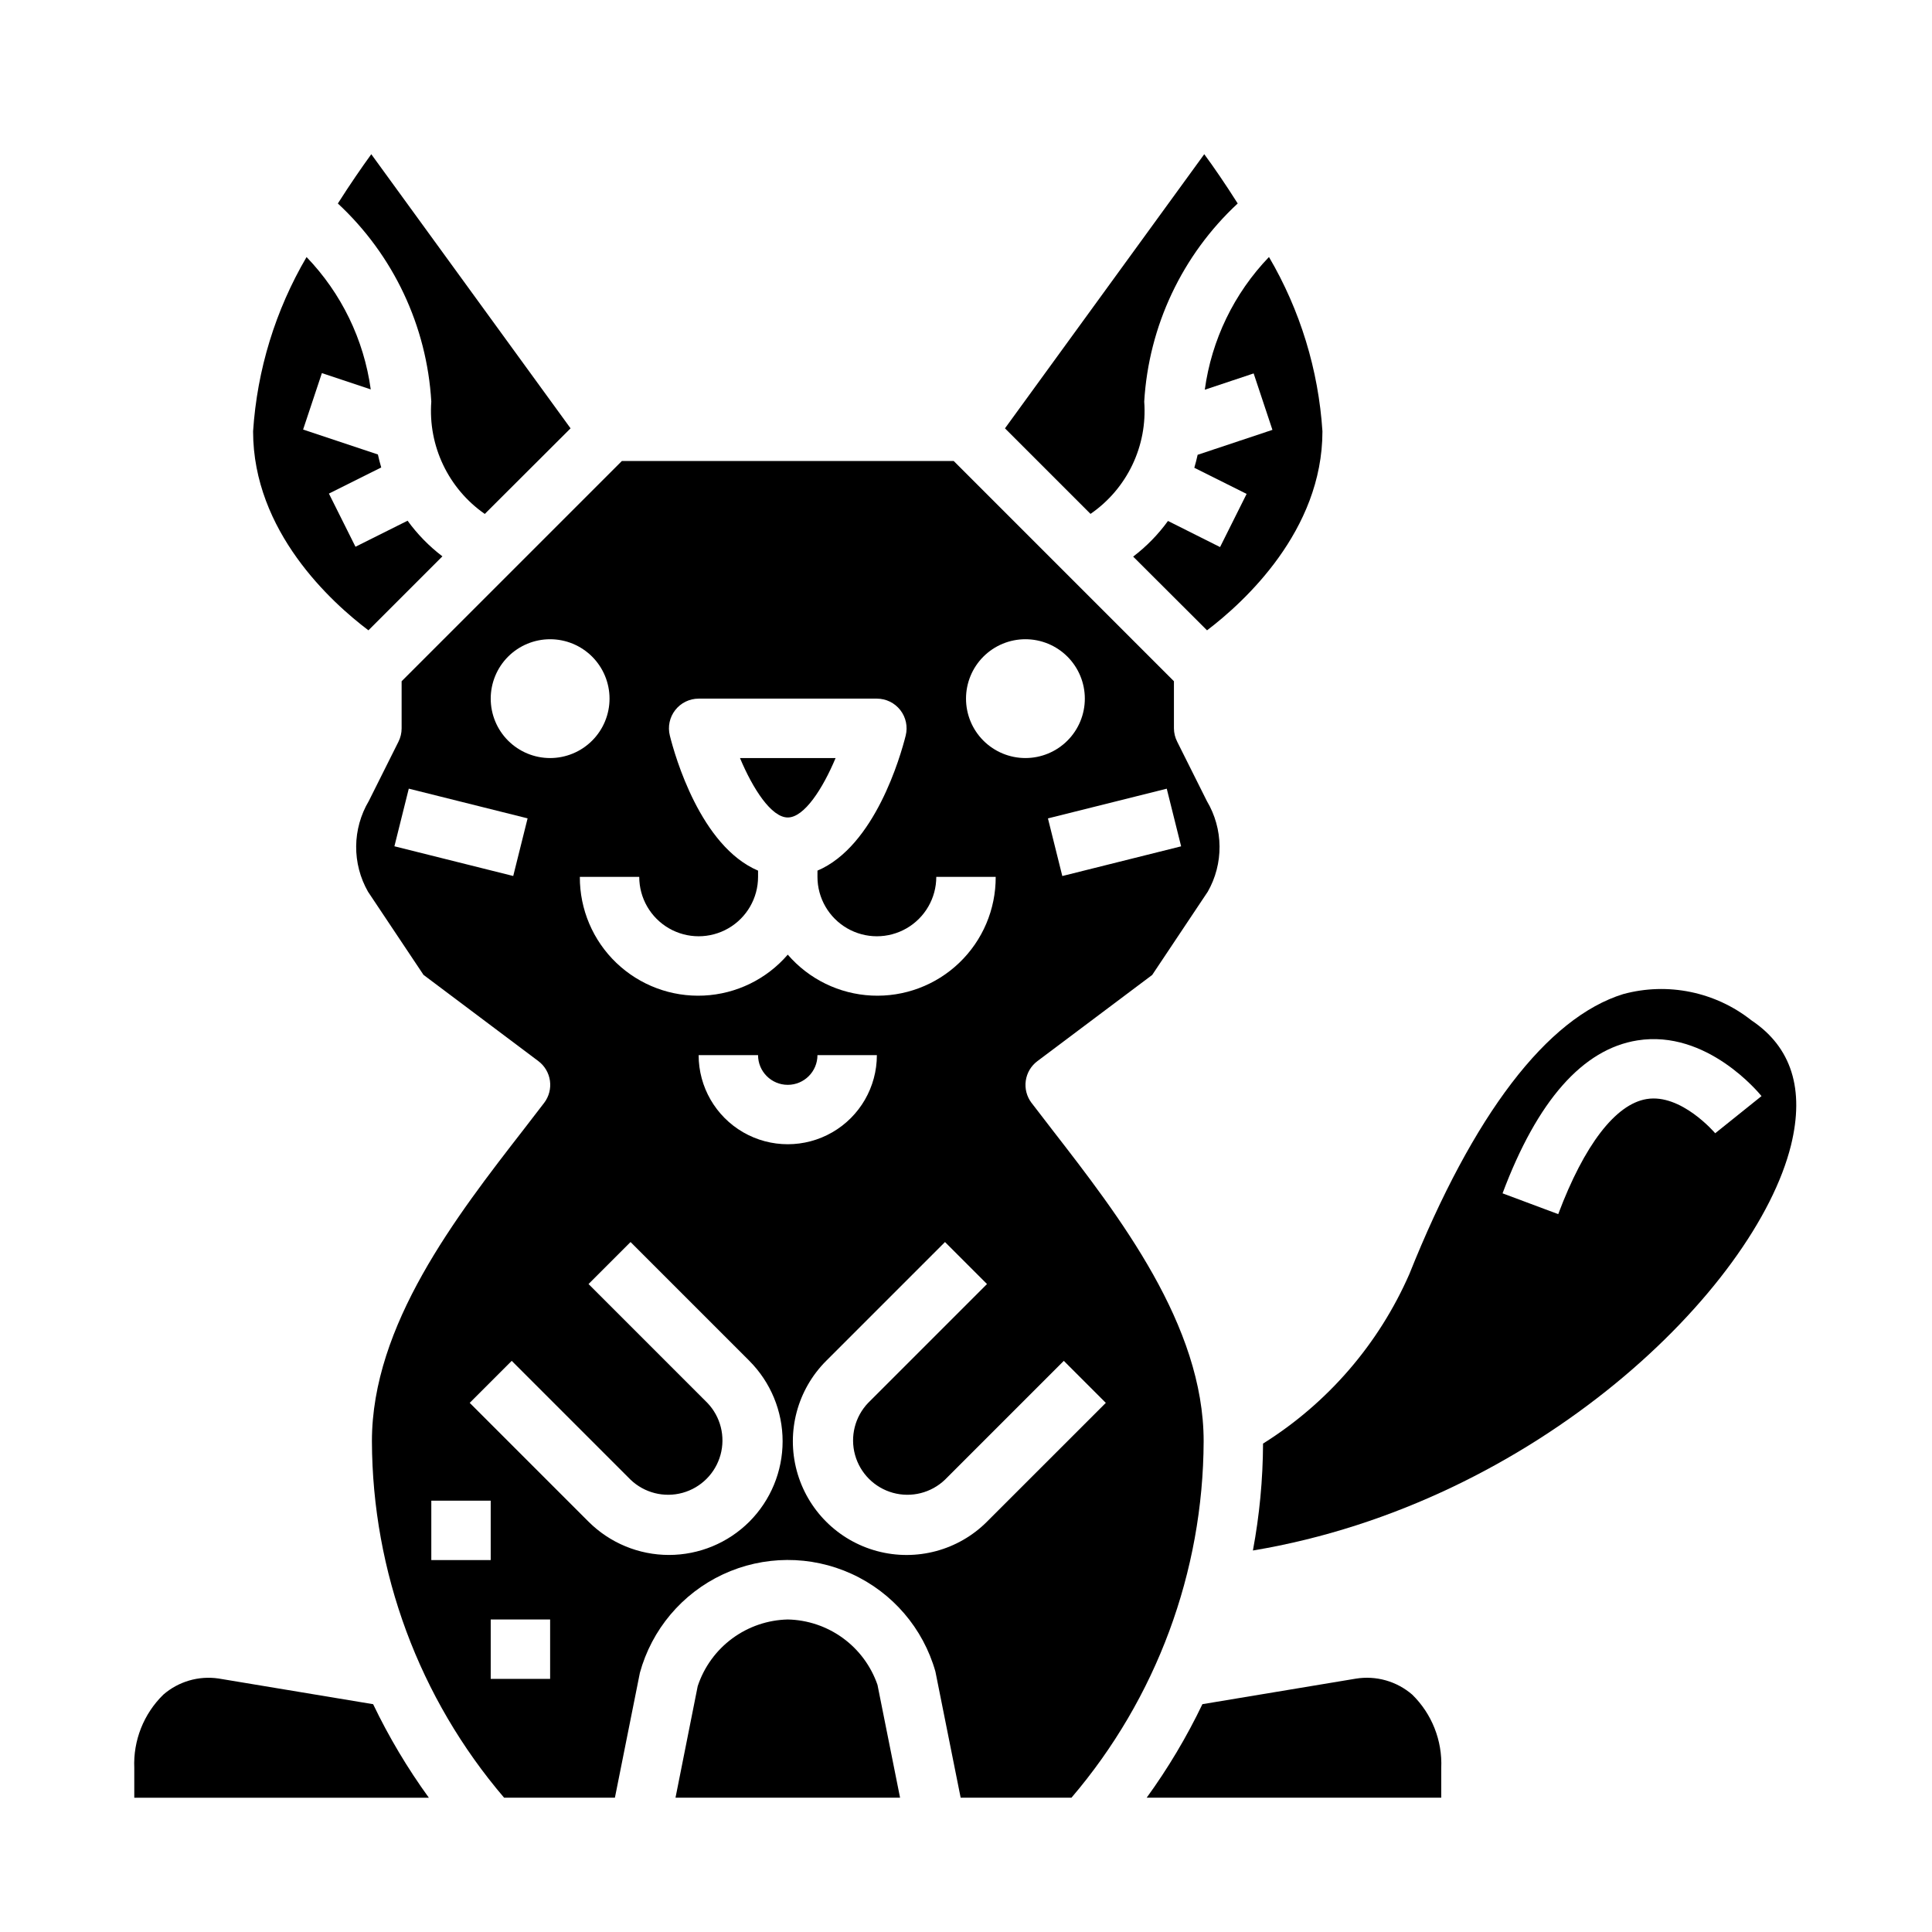 <?xml version="1.0" encoding="UTF-8"?>
<!-- Uploaded to: SVG Repo, www.svgrepo.com, Generator: SVG Repo Mixer Tools -->
<svg fill="#000000" width="800px" height="800px" version="1.1" viewBox="144 144 512 512" xmlns="http://www.w3.org/2000/svg">
 <g>
  <path d="m241.64 311.04 19.602-19.602c-3.519-2.68-6.629-5.863-9.227-9.445l-13.809 6.902-7.039-14.09 13.863-6.926c-0.34-1.094-0.605-2.266-0.883-3.441l-19.82-6.606 4.977-14.957 12.949 4.32v0.004c-1.816-13.199-7.773-25.48-17.012-35.078-8.254 14.078-13.105 29.891-14.168 46.176 0 26.531 20.789 45.367 30.566 52.742z"/>
  <path d="m352.77 360.64c4.359 0 9.25-7.598 12.668-15.742h-25.332c3.414 8.148 8.305 15.742 12.664 15.742z"/>
  <path d="m201.91 588.82c-5.269-0.773-10.613 0.789-14.633 4.281-5.211 5.098-8.004 12.168-7.691 19.445v7.871h78.066c-5.66-7.801-10.602-16.098-14.77-24.789z"/>
  <path d="m272.47 280.2 22.734-22.688-52.812-72.645c-2.519 3.481-5.613 7.949-8.855 13.059h-0.004c14.715 13.656 23.586 32.465 24.766 52.5-0.875 11.73 4.516 23.051 14.172 29.773z"/>
  <path d="m352.77 573.18c-5.312 0.121-10.461 1.883-14.734 5.043-4.273 3.16-7.461 7.566-9.133 12.613l-5.887 29.574h59.512l-5.984-29.914c-1.719-4.969-4.918-9.293-9.168-12.391-4.25-3.094-9.348-4.816-14.605-4.926z"/>
  <path d="m608.16 414.41c-9.582-7.582-22.195-10.168-33.984-6.969-20.176 6.242-39.762 31.898-56.68 74.195-8.113 18.535-21.625 34.191-38.777 44.926-0.039 9.508-0.938 18.992-2.684 28.336 75.234-12.547 133.2-69.438 142.6-107.4 3.644-14.852 0.133-25.992-10.477-33.09zm-9.613 29.914c-0.086-0.102-9.027-10.598-18.184-9.062-8.234 1.348-16.531 12.18-23.418 30.496l-14.754-5.512c9.219-24.586 21.254-38.227 35.746-40.531 18.445-2.93 32.273 14.035 32.883 14.762z"/>
  <path d="m476.23 242.96 4.977 14.957-19.82 6.606c-0.277 1.172-0.543 2.363-0.883 3.441l13.863 6.926-7.039 14.09-13.801-6.922c-2.598 3.586-5.703 6.766-9.227 9.449l19.578 19.535c9.77-7.43 30.582-26.355 30.582-52.742-1.055-16.289-5.906-32.109-14.168-46.191-9.25 9.629-15.207 21.941-17.012 35.172z"/>
  <path d="m503.31 588.86-40.66 6.762c-4.164 8.691-9.109 16.988-14.77 24.789h78.066v-7.871c0.316-7.277-2.481-14.348-7.688-19.445-4.113-3.555-9.586-5.106-14.949-4.234z"/>
  <path d="m447.23 250.43c1.188-20.039 10.062-38.848 24.773-52.508-3.242-5.117-6.297-9.582-8.863-13.059l-52.812 72.652 22.672 22.672h-0.004c9.703-6.68 15.121-18.012 14.234-29.758z"/>
  <path d="m422.77 443.29-5.406-7.023-0.004 0.004c-1.266-1.676-1.812-3.785-1.52-5.863 0.297-2.078 1.41-3.953 3.094-5.207l30.41-22.828 14.711-22.043 0.004 0.004c2.09-3.668 3.172-7.824 3.133-12.043-0.035-4.219-1.191-8.355-3.348-11.984l-7.871-15.742c-0.562-1.098-0.859-2.312-0.867-3.543v-12.484l-58.363-58.363h-87.945l-58.363 58.363v12.484c0 1.219-0.281 2.426-0.828 3.519l-7.871 15.742c-2.152 3.629-3.309 7.766-3.348 11.984-0.035 4.219 1.047 8.375 3.137 12.043l14.711 22.043 30.41 22.832c1.684 1.254 2.797 3.129 3.094 5.207s-0.25 4.188-1.52 5.863l-5.406 7.023c-17.957 23.125-40.25 51.906-40.25 82.668 0.113 34.645 12.527 68.125 35.031 94.465h29.363l6.613-33.062h-0.004c3.144-11.504 11.18-21.047 21.98-26.105 10.801-5.055 23.277-5.113 34.125-0.16 10.848 4.953 18.973 14.422 22.223 25.898l6.691 33.43h29.363c22.5-26.34 34.914-59.82 35.031-94.465 0-30.762-22.297-59.543-40.211-82.656zm34.242-75.004-31.488 7.871-3.809-15.273 31.488-7.871zm-41.266-54.883c4.176 0 8.18 1.66 11.133 4.609 2.953 2.953 4.613 6.961 4.613 11.133 0 4.176-1.66 8.184-4.613 11.133-2.953 2.953-6.957 4.613-11.133 4.613-4.176 0-8.18-1.66-11.133-4.613-2.953-2.949-4.609-6.957-4.609-11.133 0-4.172 1.656-8.18 4.609-11.133 2.953-2.949 6.957-4.609 11.133-4.609zm-102.34 62.977c0 5.625 3 10.82 7.871 13.633s10.875 2.812 15.746 0c4.871-2.812 7.871-8.008 7.871-13.633v-1.652c-15.223-6.465-22.043-30.402-23.379-35.793v-0.004c-0.59-2.352-0.062-4.844 1.43-6.754 1.492-1.91 3.781-3.031 6.203-3.031h47.234c2.426 0 4.715 1.121 6.207 3.031 1.488 1.91 2.019 4.402 1.43 6.754-1.348 5.391-8.156 29.332-23.379 35.793l-0.004 1.656c0 5.625 3.004 10.82 7.875 13.633 4.871 2.812 10.871 2.812 15.742 0s7.871-8.008 7.871-13.633h15.746c0.039 8.602-3.457 16.84-9.672 22.785-6.211 5.949-14.594 9.082-23.184 8.672s-16.633-4.332-22.25-10.848c-5.613 6.516-13.66 10.438-22.25 10.848s-16.973-2.723-23.184-8.672c-6.211-5.945-9.707-14.184-9.668-22.785zm-33.395-0.234-31.488-7.871 3.809-15.273 31.488 7.871zm-5.965-47c0-4.172 1.656-8.18 4.609-11.133 2.953-2.949 6.957-4.609 11.133-4.609 4.176 0 8.18 1.66 11.133 4.609 2.953 2.953 4.613 6.961 4.613 11.133 0 4.176-1.66 8.184-4.613 11.133-2.953 2.953-6.957 4.613-11.133 4.613-4.176 0-8.18-1.66-11.133-4.613-2.953-2.949-4.609-6.957-4.609-11.133zm-15.746 212.55h15.742v15.742h-15.742zm31.488 47.23h-15.742v-15.742h15.742zm52.797-41.668v0.004c-5.652 5.644-13.316 8.816-21.309 8.816-7.988 0-15.652-3.172-21.309-8.816l-31.488-31.488 11.133-11.133 31.488 31.488c3.66 3.508 8.895 4.832 13.785 3.484 4.887-1.348 8.707-5.168 10.055-10.055 1.348-4.887 0.023-10.125-3.484-13.785l-31.488-31.488 11.133-11.133 31.488 31.488h-0.004c5.644 5.656 8.816 13.32 8.816 21.309 0 7.992-3.172 15.656-8.816 21.312zm-13.438-123.64h15.746c0 4.348 3.523 7.875 7.871 7.875s7.871-3.527 7.871-7.875h15.746c0 8.438-4.5 16.234-11.809 20.453-7.309 4.219-16.309 4.219-23.617 0-7.305-4.219-11.809-12.016-11.809-20.453zm76.414 123.64v0.004c-7.613 7.613-18.707 10.586-29.109 7.797-10.398-2.785-18.52-10.906-21.309-21.309-2.785-10.398 0.188-21.496 7.801-29.109l31.488-31.488 11.133 11.133-31.488 31.488h-0.004c-3.504 3.66-4.828 8.898-3.481 13.785 1.348 4.887 5.164 8.707 10.055 10.055 4.887 1.348 10.125 0.023 13.785-3.484l31.488-31.488 11.133 11.133z"/>
 </g>
</svg>